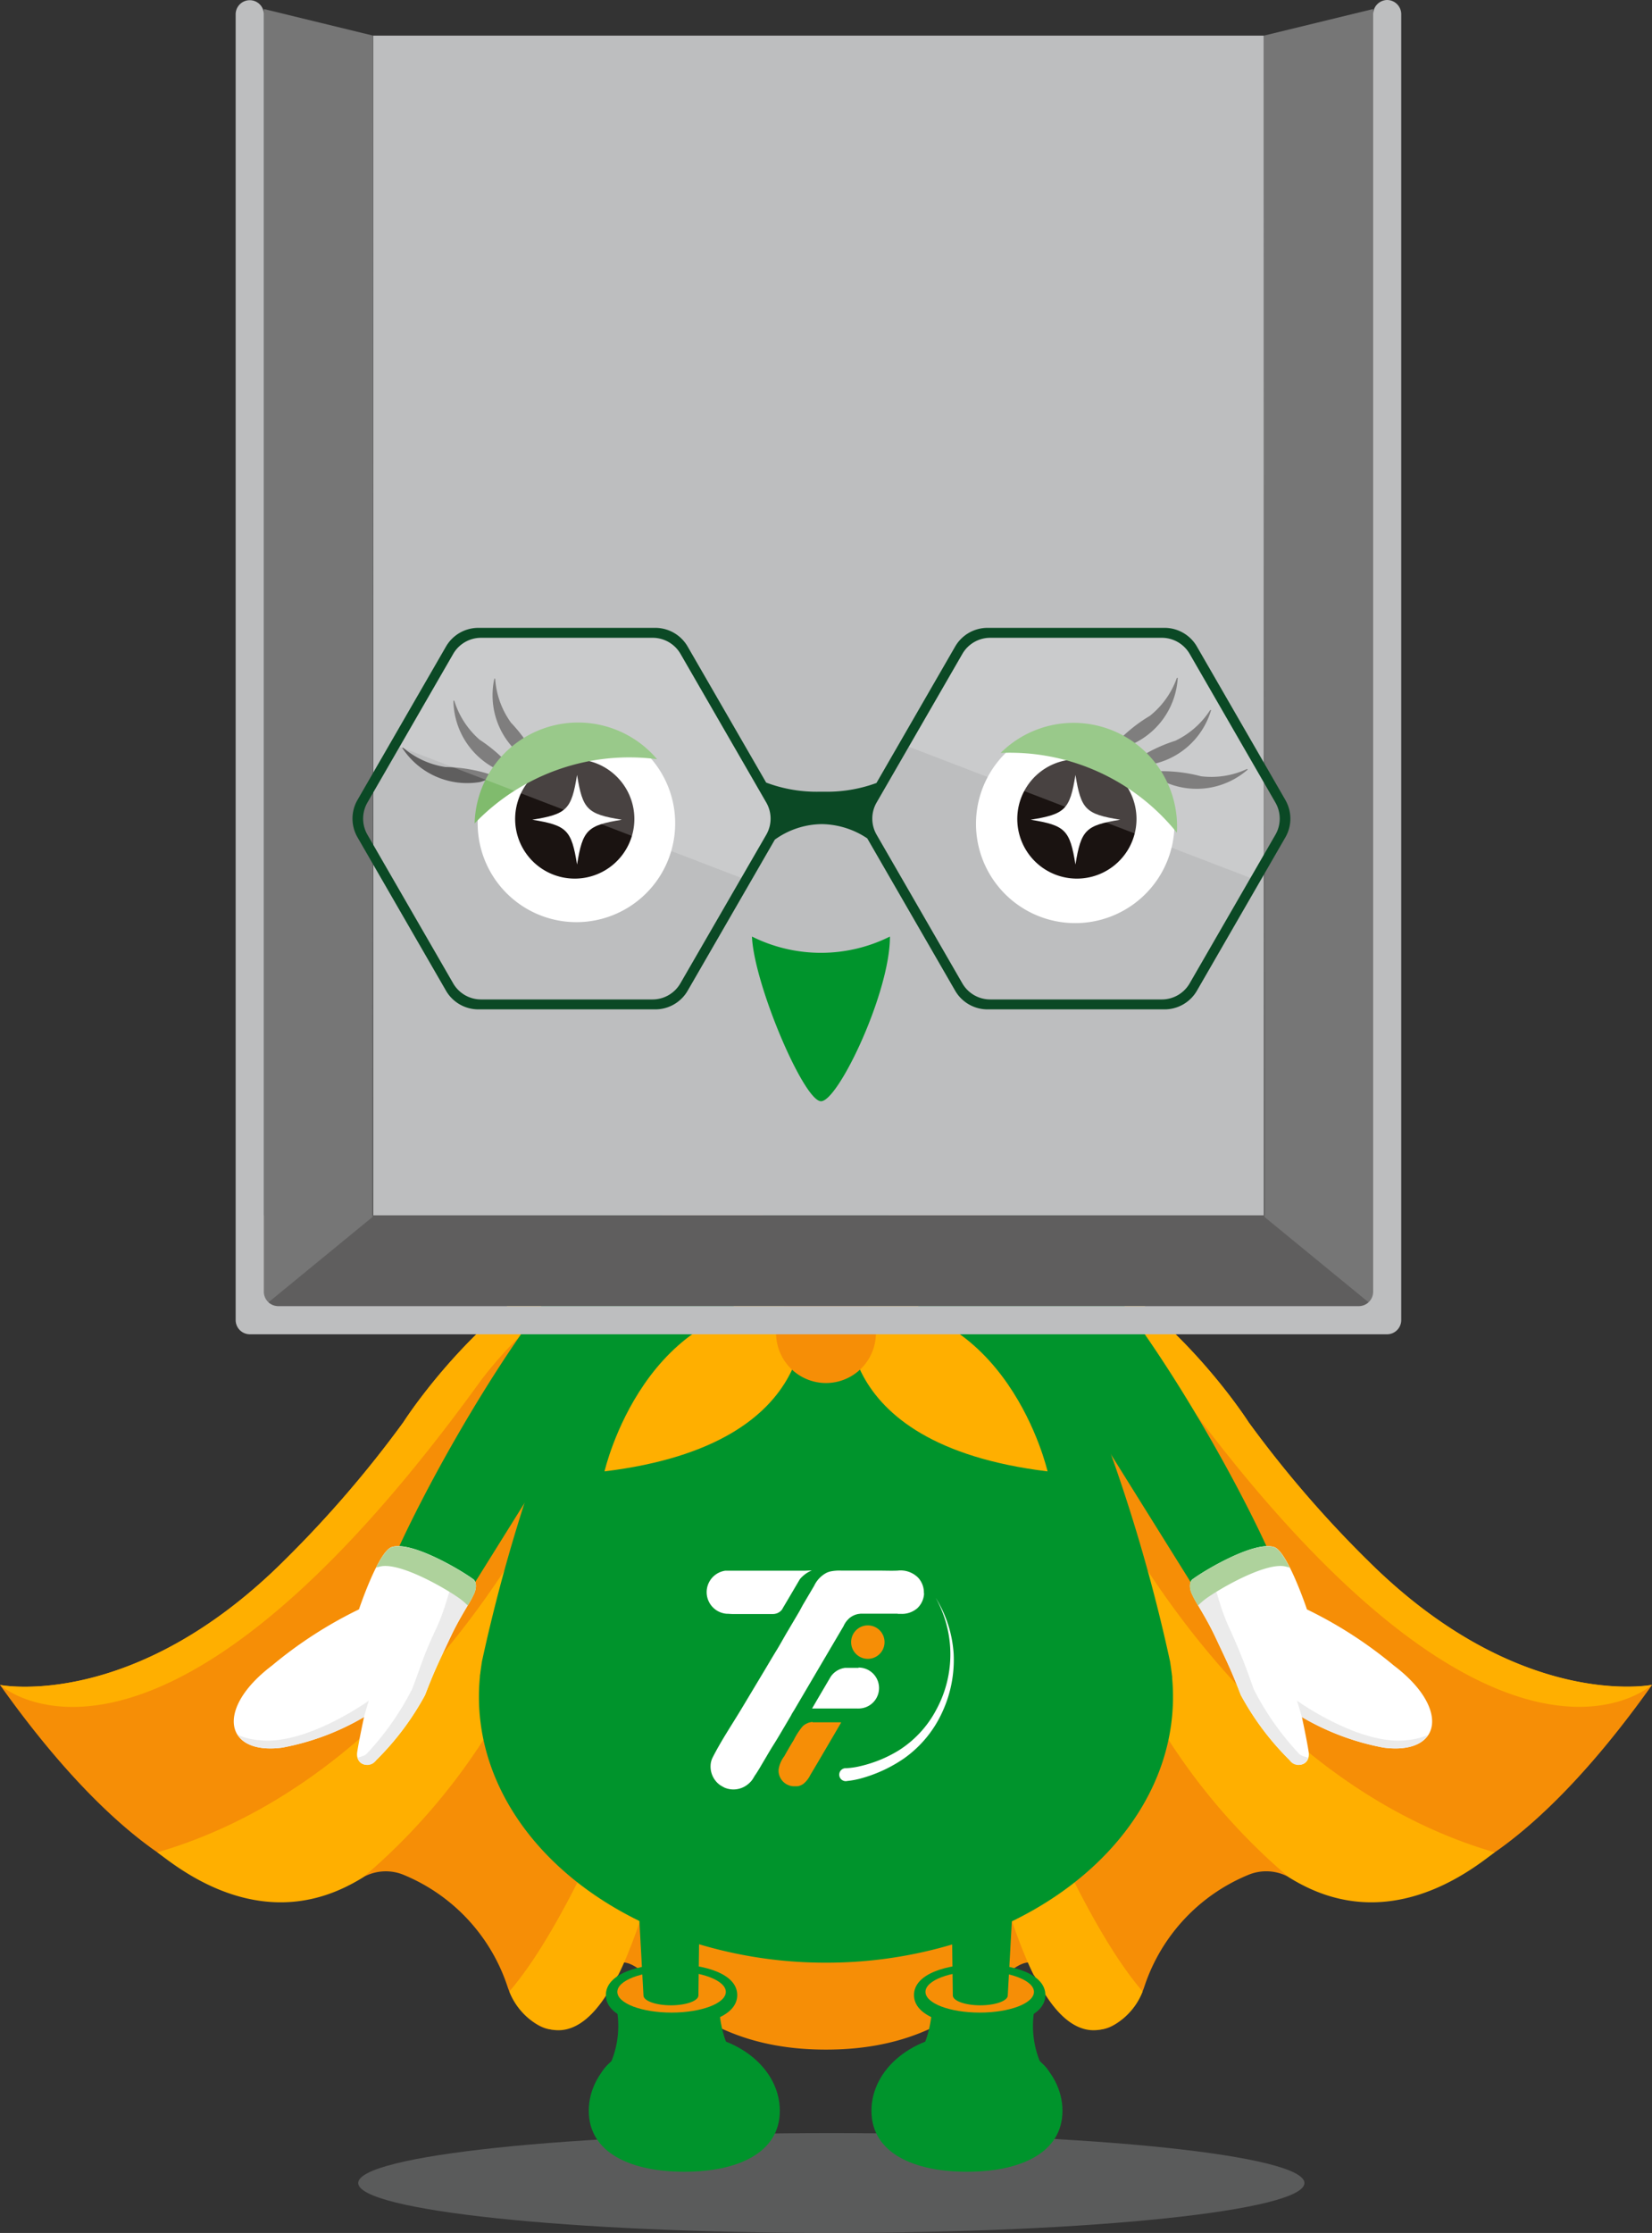 <svg id="Group_2345" data-name="Group 2345" xmlns="http://www.w3.org/2000/svg" xmlns:xlink="http://www.w3.org/1999/xlink" width="65.238" height="88.121" viewBox="0 0 65.238 88.121">
  <rect x="0" y="0" width="65.238" height="88.121" fill="#333333" stroke="none"/>
  <defs>
    <clipPath id="clip-path">
      <rect id="Rectangle_1132" data-name="Rectangle 1132" width="65.238" height="88.121" fill="none"/>
    </clipPath>
    <clipPath id="clip-path-3">
      <rect id="Rectangle_1123" data-name="Rectangle 1123" width="37.366" height="3.941" fill="none"/>
    </clipPath>
    <clipPath id="clip-path-4">
      <rect id="Rectangle_1128" data-name="Rectangle 1128" width="14.858" height="9.578" fill="none"/>
    </clipPath>
    <clipPath id="clip-path-5">
      <path id="Path_15115" data-name="Path 15115" d="M37.626,47.914l.969-1.678a1.289,1.289,0,0,0,0-1.29l-3.444-5.965a1.294,1.294,0,0,0-1.117-.644H27.146a1.3,1.3,0,0,0-1.117.644l-2.119,3.67Z" transform="translate(-23.91 -38.337)" fill="none"/>
    </clipPath>
    <linearGradient id="linear-gradient" x1="-1.422" y1="4.071" x2="-1.368" y2="4.071" gradientUnits="objectBoundingBox">
      <stop offset="0" stop-color="#1a1311"/>
      <stop offset="1" stop-color="#fff"/>
    </linearGradient>
    <clipPath id="clip-path-7">
      <path id="Path_15116" data-name="Path 15116" d="M68.326,47.914l.969-1.678a1.289,1.289,0,0,0,0-1.29l-3.444-5.965a1.294,1.294,0,0,0-1.117-.644H57.846a1.3,1.3,0,0,0-1.117.644l-2.119,3.67Z" transform="translate(-54.61 -38.337)" fill="none"/>
    </clipPath>
    <linearGradient id="linear-gradient-2" x1="-3.096" y1="4.071" x2="-3.042" y2="4.071" xlink:href="#linear-gradient"/>
  </defs>
  <g id="Group_2246" data-name="Group 2246" clip-path="url(#clip-path)">
    <g id="Group_2245" data-name="Group 2245">
      <g id="Group_2244" data-name="Group 2244" clip-path="url(#clip-path)">
        <g id="Group_2233" data-name="Group 2233" transform="translate(14.147 84.18)" opacity="0.3">
          <g id="Group_2232" data-name="Group 2232">
            <g id="Group_2231" data-name="Group 2231" clip-path="url(#clip-path-3)">
              <path id="Path_15059" data-name="Path 15059" d="M58.967,130.5c0,1.088-8.364,1.97-18.683,1.97S21.6,131.587,21.6,130.5s8.364-1.97,18.683-1.97,18.683.882,18.683,1.97" transform="translate(-21.601 -128.529)" fill="#b6b7b8"/>
            </g>
          </g>
        </g>
        <path id="Path_15060" data-name="Path 15060" d="M53.971,87.173a44.506,44.506,0,0,1-4.661-5.414s-5.016-7.886-11.546-7.465l0-.007-5.14-.014H32.61l-5.139.014,0,.007c-6.529-.421-11.545,7.465-11.545,7.465a44.566,44.566,0,0,1-4.661,5.414C5.266,93.173,0,92.122,0,92.122c4.871,6.857,8.16,7.632,8.16,7.632a5.966,5.966,0,0,0,6.19-.05,1.843,1.843,0,0,1,1.6-.083A7.214,7.214,0,0,1,20.033,104a2.857,2.857,0,0,0,.834,1.271c1.728,1.5,2.47-1.2,2.47-1.2.208-.96.954-.928.954-.928,1.312-.653,2.4,3.37,8.319,3.37h.017c5.916,0,7.007-4.023,8.319-3.37,0,0,.745-.031.954.928,0,0,.742,2.7,2.47,1.2A2.851,2.851,0,0,0,45.2,104,7.215,7.215,0,0,1,49.29,99.62a1.841,1.841,0,0,1,1.6.083,5.966,5.966,0,0,0,6.19.05s3.29-.775,8.161-7.632c0,0-5.266,1.051-11.267-4.949" transform="translate(0 -25.627)" fill="#f68e06"/>
        <path id="Path_15061" data-name="Path 15061" d="M35.009,108.436c1.011-2,3.131-8.572,4.765-20.085,0,0-4.94,15.963-9.063,20.725a2.582,2.582,0,0,0,.753,1.054c2.1,1.666,3.389-1.559,3.544-1.7" transform="translate(-10.597 -30.485)" fill="#ffaf00"/>
        <path id="Path_15062" data-name="Path 15062" d="M9.489,102.794c.96.732,4.308,3.4,8.136.975a24.515,24.515,0,0,0,8.62-17.714S20.9,99.472,9.489,102.794" transform="translate(-3.274 -29.693)" fill="#ffaf00"/>
        <path id="Path_15063" data-name="Path 15063" d="M18.994,80.1a16.515,16.515,0,0,1,8.476-5.819c-6.528-.42-11.542,7.472-11.542,7.472a44.505,44.505,0,0,1-4.661,5.414C5.266,93.172,0,92.121,0,92.121S6.215,97.8,18.994,80.1" transform="translate(0 -25.626)" fill="#ffaf00"/>
        <path id="Path_15064" data-name="Path 15064" d="M59.823,108.436c-1.011-2-3.131-8.572-4.765-20.085,0,0,4.94,15.963,9.063,20.725a2.582,2.582,0,0,1-.753,1.054c-2.1,1.666-3.389-1.559-3.544-1.7" transform="translate(-18.998 -30.485)" fill="#ffaf00"/>
        <path id="Path_15065" data-name="Path 15065" d="M81.291,102.794c-.96.732-4.308,3.4-8.136.975a24.513,24.513,0,0,1-8.62-17.714s5.344,13.417,16.756,16.739" transform="translate(-22.268 -29.693)" fill="#ffaf00"/>
        <path id="Path_15066" data-name="Path 15066" d="M66.14,80.1a16.515,16.515,0,0,0-8.476-5.819c6.528-.42,11.542,7.472,11.542,7.472a44.505,44.505,0,0,0,4.661,5.414c6,6,11.267,4.949,11.267,4.949S78.92,97.8,66.14,80.1" transform="translate(-19.897 -25.626)" fill="#ffaf00"/>
        <path id="Path_15067" data-name="Path 15067" d="M56.255,86.528c0-.027,0-.053-.005-.08s-.007-.049-.01-.074,0-.026-.005-.04c-.018-.146-.039-.295-.062-.445a66.355,66.355,0,0,0-2.681-9.139L51.4,64.972c-.022-3.146-1.669-6.509-8.82-6.07-7.151-.439-8.8,2.924-8.82,6.07L31.675,76.75a66.44,66.44,0,0,0-2.68,9.139c-.022.15-.044.3-.062.445,0,.014,0,.026-.005.04s-.007.049-.01.074,0,.053-.005.08c-.43,4.721,3.26,8.985,8.922,10.587a17.438,17.438,0,0,0,4.748.651h0a17.442,17.442,0,0,0,4.748-.651c5.662-1.6,9.353-5.866,8.922-10.587" transform="translate(-9.965 -20.31)" fill="#00942c"/>
        <path id="Path_15068" data-name="Path 15068" d="M34.446,75.235a2.34,2.34,0,0,0-1.239-1.442c-2.294-1.04-9.233,10.989-10.417,14.735-.139.257.546.891,1.154,1.214a1.7,1.7,0,0,0,1.356.226.482.482,0,0,0,.259-.388l6.18-9.9a2.259,2.259,0,0,0,2.354-1.4,3.872,3.872,0,0,0,.353-3.04" transform="translate(-7.858 -25.44)" fill="#00942c"/>
        <path id="Path_15069" data-name="Path 15069" d="M19.041,95.659a16.738,16.738,0,0,0-3.435,2.218c-2.248,1.7-1.884,3.539.4,3.24a9.96,9.96,0,0,0,3.233-1.209s-.194.893-.268,1.373c-.08.516.448.679.754.326a10.907,10.907,0,0,0,1.925-2.565c.366-.951.509-1.237,1.011-2.3.377-.8.76-1.33.924-1.7.116-.258.08-.491-.029-.57-.551-.405-2.439-1.5-3.2-1.278-.528.11-1.315,2.459-1.315,2.459" transform="translate(-4.863 -32.148)" fill="#fff"/>
        <path id="Path_15070" data-name="Path 15070" d="M21.9,102.114a11.026,11.026,0,0,0,1.81-2.569c.366-.952.438-1.3.939-2.362.377-.8.508-1.506.673-1.873,0-.009.328.221.331.212.054.036.1.071.144.1a2.356,2.356,0,0,1,.3.275c-.185.36-.529.861-.869,1.584-.5,1.064-.645,1.349-1.011,2.3a10.89,10.89,0,0,1-1.924,2.565.411.411,0,0,1-.747-.117.052.052,0,0,0,.047.017c.067-.031.247-.067.3-.132" transform="translate(-7.436 -32.886)" fill="#ebebeb"/>
        <path id="Path_15071" data-name="Path 15071" d="M15.241,104.037c1.846.177,4.27-1.563,4.27-1.563s-.09.284-.192.648a10.01,10.01,0,0,1-3.229,1.206c-.9.117-1.491-.1-1.754-.5a2.775,2.775,0,0,0,.905.208" transform="translate(-4.947 -35.358)" fill="#ebebeb"/>
        <path id="Path_15072" data-name="Path 15072" d="M22.806,93.977a1.3,1.3,0,0,0-.131.037c.214-.424.445-.774.642-.815.76-.225,2.649.872,3.2,1.278.109.079.145.312.029.57a5.19,5.19,0,0,1-.25.461,2.828,2.828,0,0,0-.289-.253c-.551-.405-2.44-1.5-3.2-1.278" transform="translate(-7.824 -32.148)" fill="#aed29c"/>
        <path id="Path_15073" data-name="Path 15073" d="M59.756,75.235a2.34,2.34,0,0,1,1.239-1.442c2.294-1.04,9.233,10.989,10.417,14.735.139.257-.546.891-1.154,1.214a1.7,1.7,0,0,1-1.356.226.482.482,0,0,1-.259-.388l-6.18-9.9a2.259,2.259,0,0,1-2.354-1.4,3.872,3.872,0,0,1-.353-3.04" transform="translate(-20.561 -25.44)" fill="#00942c"/>
        <path id="Path_15074" data-name="Path 15074" d="M76.361,95.659A16.751,16.751,0,0,1,79.8,97.877c2.248,1.7,1.884,3.539-.4,3.24a9.956,9.956,0,0,1-3.232-1.209s.193.893.267,1.373c.08.516-.448.679-.754.326a10.907,10.907,0,0,1-1.924-2.565c-.366-.951-.509-1.237-1.011-2.3-.377-.8-.76-1.33-.925-1.7-.116-.258-.08-.491.029-.57.551-.405,2.439-1.5,3.2-1.278.527.11,1.315,2.459,1.315,2.459" transform="translate(-24.756 -32.148)" fill="#fff"/>
        <path id="Path_15075" data-name="Path 15075" d="M76.139,102.114a11.026,11.026,0,0,1-1.81-2.569,25.416,25.416,0,0,0-.939-2.362c-.377-.8-.508-1.506-.673-1.873,0-.009-.328.221-.331.212-.054.036-.1.071-.144.1a2.356,2.356,0,0,0-.3.275c.185.36.529.861.869,1.584.5,1.064.645,1.349,1.011,2.3a10.89,10.89,0,0,0,1.924,2.565.411.411,0,0,0,.747-.117.052.052,0,0,1-.047.017c-.067-.031-.247-.067-.3-.132" transform="translate(-24.822 -32.886)" fill="#ebebeb"/>
        <path id="Path_15076" data-name="Path 15076" d="M82.473,104.037c-1.846.177-4.27-1.563-4.27-1.563s.09.284.192.648a10.01,10.01,0,0,0,3.229,1.206c.9.117,1.491-.1,1.754-.5a2.775,2.775,0,0,1-.905.208" transform="translate(-26.984 -35.358)" fill="#ebebeb"/>
        <path id="Path_15077" data-name="Path 15077" d="M75.557,93.977a1.3,1.3,0,0,1,.13.037c-.214-.424-.445-.774-.642-.815-.76-.225-2.649.872-3.2,1.278-.109.079-.145.312-.029.57a5.191,5.191,0,0,0,.25.461,2.9,2.9,0,0,1,.289-.253c.551-.405,2.44-1.5,3.2-1.278" transform="translate(-24.756 -32.148)" fill="#aed29c"/>
        <path id="Path_15078" data-name="Path 15078" d="M60.364,123.909a1.281,1.281,0,0,0-.536-1.1,3.725,3.725,0,0,1-.047-2.723l-4.2.073s.086,2.438-1.227,2.882c.968,1.227,2.35,1.329,3,2.742a2.884,2.884,0,0,1,1.288-.331,2.02,2.02,0,0,0,.365-.043l.029,0,0,0a1.6,1.6,0,0,0,1.331-1.492" transform="translate(-18.754 -41.435)" fill="#00942c"/>
        <path id="Path_15079" data-name="Path 15079" d="M55.8,119.59c0,.451.959.817,2.142.817s2.142-.365,2.142-.817-.959-.817-2.142-.817-2.142.365-2.142.817" transform="translate(-19.253 -40.982)" fill="#590c73"/>
        <path id="Path_15080" data-name="Path 15080" d="M52.544,125.589c0,1.675,1.688,2.406,3.771,2.406s3.772-.731,3.772-2.406-1.688-3.032-3.772-3.032-3.771,1.357-3.771,3.032" transform="translate(-18.13 -42.288)" fill="#00942c"/>
        <path id="Path_15081" data-name="Path 15081" d="M55.109,119.568c0-.844,1.3-1.222,2.594-1.222s2.594.378,2.594,1.222-1.3,1.222-2.594,1.222-2.594-.378-2.594-1.222" transform="translate(-19.015 -40.835)" fill="#00942c"/>
        <path id="Path_15082" data-name="Path 15082" d="M55.8,119.59c0,.451.959.817,2.142.817s2.142-.365,2.142-.817-.959-.817-2.142-.817-2.142.365-2.142.817" transform="translate(-19.253 -40.982)" fill="#f68e06"/>
        <path id="Path_15083" data-name="Path 15083" d="M57.344,108.883h2.647l-.408,7.435c0,.215-.486.39-1.085.39s-1.085-.175-1.085-.39l-.07-5.575Z" transform="translate(-19.786 -37.57)" fill="#00942c"/>
        <path id="Path_15084" data-name="Path 15084" d="M36.03,123.909a1.281,1.281,0,0,1,.536-1.1,3.725,3.725,0,0,0,.047-2.723l4.2.073s-.086,2.438,1.227,2.882c-.968,1.227-2.35,1.329-3,2.742a2.884,2.884,0,0,0-1.288-.331,2.019,2.019,0,0,1-.365-.043l-.029,0,0,0a1.6,1.6,0,0,1-1.331-1.492" transform="translate(-12.432 -41.435)" fill="#00942c"/>
        <path id="Path_15085" data-name="Path 15085" d="M41.506,119.59c0,.451-.959.817-2.142.817s-2.142-.365-2.142-.817.96-.817,2.142-.817,2.142.365,2.142.817" transform="translate(-12.843 -40.982)" fill="#590c73"/>
        <path id="Path_15086" data-name="Path 15086" d="M43.044,125.589c0,1.675-1.689,2.406-3.772,2.406s-3.772-.731-3.772-2.406,1.688-3.032,3.772-3.032,3.772,1.357,3.772,3.032" transform="translate(-12.249 -42.288)" fill="#00942c"/>
        <path id="Path_15087" data-name="Path 15087" d="M39.125,120.791c-1.292,0-2.594-.378-2.594-1.222s1.3-1.223,2.594-1.223,2.594.378,2.594,1.223-1.3,1.222-2.594,1.222" transform="translate(-12.605 -40.835)" fill="#00942c"/>
        <path id="Path_15088" data-name="Path 15088" d="M41.506,119.59c0,.451-.959.817-2.142.817s-2.142-.365-2.142-.817.96-.817,2.142-.817,2.142.365,2.142.817" transform="translate(-12.843 -40.982)" fill="#f68e06"/>
        <path id="Path_15089" data-name="Path 15089" d="M40.822,108.883H38.175l.408,7.435c0,.215.486.39,1.085.39s1.085-.175,1.085-.39l.07-5.575Z" transform="translate(-13.172 -37.57)" fill="#00942c"/>
        <path id="Path_15090" data-name="Path 15090" d="M50.8,100.5a.239.239,0,0,0-.044,0v0h-.4c-.02,0-.041,0-.062,0l-.028,0a.808.808,0,0,0-.566.349l0,0-.045.076-.034.057-.18.307-.244.415-.233.4h.273l1.12,0h.4v0a.241.241,0,0,0,.044,0,.808.808,0,0,0,0-1.616" transform="translate(-16.895 -34.679)" fill="#fff"/>
        <path id="Path_15091" data-name="Path 15091" d="M46.487,94.642l-.764,0-.635,0-.534,0H44.4l-.738,0h-.324a.855.855,0,0,0,.054,1.7H43.4c.074,0,.147.01.221.01.222,0,.445,0,.666,0h.139l.8,0a.48.48,0,0,0,.16-.033.459.459,0,0,0,.186-.14l.033-.058.026-.045.25-.422.208-.354.189-.321a1.183,1.183,0,0,1,.176-.172,1.127,1.127,0,0,1,.3-.176Z" transform="translate(-14.692 -32.656)" fill="#fff"/>
        <path id="Path_15092" data-name="Path 15092" d="M51.272,95.532a.851.851,0,0,1-.267.591.92.92,0,0,1-.639.223c-.044,0-.089,0-.134,0l0-.007-1.4,0c-.02,0-.041,0-.06,0a.381.381,0,0,0-.048.005l-.041.006-.007,0H48.67l-.048.012a.674.674,0,0,0-.125.044l-.024.011a.8.8,0,0,0-.124.077.277.277,0,0,0-.033.028l-.035.03,0,.005a.365.365,0,0,0-.028.027.572.572,0,0,0-.051.061.682.682,0,0,0-.067.1c-.009.014-.016.029-.024.044s-.01.023-.015.034l-.415.705-.009.015-1.55,2.634a1.4,1.4,0,0,0-.092.155l-.015.03-.41.694c-.254.432-.3.478-.551.909-.075.127-.15.253-.225.381-.057.1-.116.193-.176.288-.03.047-.065.092-.093.141a1.185,1.185,0,0,1-.086.136,1,1,0,0,1-.212.2.9.9,0,0,1-.867.094c-.06-.031-.12-.064-.177-.1a.9.9,0,0,1-.377-.766.76.76,0,0,1,.077-.316c.351-.694.793-1.342,1.191-2.01l.9-1.5.17-.286q.141-.238.286-.474c.157-.258.3-.527.458-.787l.425-.72L46.481,96l.449-.76a1.124,1.124,0,0,1,.475-.507.729.729,0,0,1,.168-.061,1.752,1.752,0,0,1,.43-.033c.135,0,.27,0,.4,0s.282,0,.422,0h0l.661,0c.247,0,.5.011.742,0a.976.976,0,0,1,.812.282.77.77,0,0,1,.086.112.853.853,0,0,1,.138.5" transform="translate(-14.78 -32.656)" fill="#fff"/>
        <path id="Path_15093" data-name="Path 15093" d="M48.294,103.758a.142.142,0,0,0-.037,0l-.037.006h-.005l-.037.009a.5.5,0,0,0-.1.035l-.018.009a.561.561,0,0,0-.1.058.262.262,0,0,0-.026.021.324.324,0,0,0-.028.024l-.024.025a2.852,2.852,0,0,0-.341.531c-.131.208-.251.423-.373.637a1.14,1.14,0,0,0-.223.536c0,.008,0,.015,0,.023a.622.622,0,0,0,.291.527.63.63,0,0,0,.232.088.6.6,0,0,0,.078.007h.064l.028,0h.006l.027,0,.016,0,.037-.007.014,0a.108.108,0,0,0,.023-.009.548.548,0,0,0,.142-.065.2.2,0,0,0,.02-.012l.022-.018a1.043,1.043,0,0,0,.256-.336c.195-.327.166-.277.359-.605l.591-1.007.189-.325.071-.12,0-.007v-.014l-1.081,0-.045,0" transform="translate(-16.2 -35.8)" fill="#f68e06"/>
        <path id="Path_15094" data-name="Path 15094" d="M51.978,97.938a.66.66,0,1,0,.66.66.66.66,0,0,0-.66-.66" transform="translate(-17.707 -33.793)" fill="#f68e06"/>
        <path id="Path_15095" data-name="Path 15095" d="M50.9,103a3.017,3.017,0,0,0,.528-.076,4.913,4.913,0,0,0,.533-.152,5.027,5.027,0,0,0,1.006-.474,4.228,4.228,0,0,0,1.495-1.628,4.574,4.574,0,0,0-.036-4.394,4.733,4.733,0,0,1,.709,2.2,4.89,4.89,0,0,1-.443,2.3,4.533,4.533,0,0,1-1.512,1.836,5.61,5.61,0,0,1-1.632.771,3.364,3.364,0,0,1-.615.122A.256.256,0,1,1,50.88,103H50.9Z" transform="translate(-17.476 -33.22)" fill="#fff"/>
        <path id="Path_15096" data-name="Path 15096" d="M46.318,76.978a6.824,6.824,0,0,0,6.615-5.164,13.859,13.859,0,0,0-2.993-1.187,3.821,3.821,0,0,1-7.245,0A13.872,13.872,0,0,0,39.7,71.813a6.826,6.826,0,0,0,6.616,5.164" transform="translate(-13.699 -24.369)" fill="#ffaf00"/>
        <path id="Path_15097" data-name="Path 15097" d="M44.268,78.523s1.12,5.542-7.818,6.634c0,0,1.584-6.977,7.818-6.634" transform="translate(-12.577 -27.09)" fill="#ffaf00"/>
        <path id="Path_15098" data-name="Path 15098" d="M51.2,78.523s-1.12,5.542,7.818,6.634c0,0-1.584-6.977-7.818-6.634" transform="translate(-17.65 -27.09)" fill="#ffaf00"/>
        <path id="Path_15099" data-name="Path 15099" d="M50.736,79.286a1.971,1.971,0,1,1-1.971-1.971,1.971,1.971,0,0,1,1.971,1.971" transform="translate(-16.146 -26.677)" fill="#f68e06"/>
        <rect id="Rectangle_1124" data-name="Rectangle 1124" width="43.771" height="3.583" transform="translate(10.42 47.962)" fill="#828283"/>
        <rect id="Rectangle_1125" data-name="Rectangle 1125" width="43.771" height="3.583" transform="translate(10.42 47.962)" fill="#5f5e5e"/>
        <rect id="Rectangle_1126" data-name="Rectangle 1126" width="35.175" height="46.556" transform="translate(14.736 1.406)" fill="#bdbebf"/>
        <path id="Path_15100" data-name="Path 15100" d="M20.225,1.593,15.91.543V51.731L20.2,48.214Z" transform="translate(-5.49 -0.187)" fill="#767676"/>
        <path id="Path_15101" data-name="Path 15101" d="M76.205,1.593,80.521.543V51.731L76.23,48.214Z" transform="translate(-26.294 -0.187)" fill="#767676"/>
        <path id="Path_15102" data-name="Path 15102" d="M59.686,0a.562.562,0,0,0-.557.565V50.98a.566.566,0,0,1-.565.565H15.888a.566.566,0,0,1-.565-.565V.565a.557.557,0,1,0-1.114,0V52.1a.563.563,0,0,0,.565.557h44.9a.562.562,0,0,0,.564-.557V.565A.562.562,0,0,0,59.686,0" transform="translate(-4.903)" fill="#bdbebf"/>
        <path id="Path_15103" data-name="Path 15103" d="M62.765,43.655a3.919,3.919,0,1,1-1.009.133,3.9,3.9,0,0,1,1.009-.133" transform="translate(-20.307 -15.063)" fill="#fff"/>
        <path id="Path_15104" data-name="Path 15104" d="M68.308,44.825a6.045,6.045,0,0,1,1.669-.83,3.345,3.345,0,0,0,1.37-1.2.031.031,0,0,1,.044-.01,3.059,3.059,0,0,1-2.557,2.174,1.48,1.48,0,0,1-.519-.075.034.034,0,0,1-.008-.06" transform="translate(-23.565 -14.761)" fill="#5f5e5e"/>
        <path id="Path_15105" data-name="Path 15105" d="M69.57,46.431a6.044,6.044,0,0,1,1.854.193,3.344,3.344,0,0,0,1.8-.28.031.031,0,0,1,.043.015,3.06,3.06,0,0,1-3.323.468,1.494,1.494,0,0,1-.4-.341.034.034,0,0,1,.026-.055" transform="translate(-23.994 -15.989)" fill="#5f5e5e"/>
        <path id="Path_15106" data-name="Path 15106" d="M67.133,43.531a6.019,6.019,0,0,1,1.436-1.188,3.349,3.349,0,0,0,1.061-1.481.03.03,0,0,1,.04-.02,3.059,3.059,0,0,1-1.994,2.7,1.482,1.482,0,0,1-.522.046.034.034,0,0,1-.022-.056" transform="translate(-23.161 -14.092)" fill="#5f5e5e"/>
        <path id="Path_15107" data-name="Path 15107" d="M65.965,47.5a2.354,2.354,0,1,1-2.88-1.671,2.354,2.354,0,0,1,2.88,1.671" transform="translate(-21.163 -15.784)" fill="#1a1311"/>
        <path id="Path_15108" data-name="Path 15108" d="M67.293,47.89a4.087,4.087,0,0,0-6.959-3.148,8.463,8.463,0,0,1,6.959,3.148" transform="translate(-20.818 -15.028)" fill="#80bb6d"/>
        <path id="Path_15109" data-name="Path 15109" d="M32.708,43.655a3.9,3.9,0,1,1-2.272,7.072,3.9,3.9,0,0,1,2.272-7.072" transform="translate(-9.942 -15.063)" fill="#fff"/>
        <path id="Path_15110" data-name="Path 15110" d="M29.76,45.01a6.03,6.03,0,0,0-1.384-1.249,3.353,3.353,0,0,1-1-1.525.031.031,0,0,0-.039-.022A3.059,3.059,0,0,0,29.217,45a1.481,1.481,0,0,0,.52.069.034.034,0,0,0,.024-.056" transform="translate(-9.431 -14.565)" fill="#5f5e5e"/>
        <path id="Path_15111" data-name="Path 15111" d="M27.794,46.129a6.035,6.035,0,0,0-1.837-.315,3.343,3.343,0,0,1-1.658-.755.031.031,0,0,0-.045,0,3.058,3.058,0,0,0,3.073,1.347,1.478,1.478,0,0,0,.476-.22.034.034,0,0,0-.01-.06" transform="translate(-8.369 -15.544)" fill="#5f5e5e"/>
        <path id="Path_15112" data-name="Path 15112" d="M31.476,44.159a6.048,6.048,0,0,0-1.062-1.532,3.341,3.341,0,0,1-.622-1.712.03.03,0,0,0-.033-.029,3.059,3.059,0,0,0,1.192,3.137,1.484,1.484,0,0,0,.49.185.034.034,0,0,0,.036-.048" transform="translate(-10.236 -14.108)" fill="#5f5e5e"/>
        <path id="Path_15113" data-name="Path 15113" d="M31.139,47.5a2.354,2.354,0,1,0,2.88-1.671,2.354,2.354,0,0,0-2.88,1.671" transform="translate(-10.717 -15.784)" fill="#1a1311"/>
        <path id="Path_15114" data-name="Path 15114" d="M28.618,47.518a4.087,4.087,0,0,1,7.205-2.535,8.462,8.462,0,0,0-7.205,2.535" transform="translate(-9.875 -15.022)" fill="#80bb6d"/>
        <g id="Group_2238" data-name="Group 2238" transform="translate(15.66 25.109)" opacity="0.2" style="mix-blend-mode: multiply;isolation: isolate">
          <g id="Group_2237" data-name="Group 2237">
            <g id="Group_2236" data-name="Group 2236" clip-path="url(#clip-path-4)">
              <g id="Group_2235" data-name="Group 2235" transform="translate(0 0)">
                <g id="Group_2234" data-name="Group 2234" clip-path="url(#clip-path-5)">
                  <rect id="Rectangle_1127" data-name="Rectangle 1127" width="12.012" height="16.295" transform="translate(-1.638 9.289) rotate(-80)" fill="url(#linear-gradient)"/>
                </g>
              </g>
            </g>
          </g>
        </g>
        <g id="Group_2243" data-name="Group 2243" transform="translate(35.767 25.109)" opacity="0.2" style="mix-blend-mode: multiply;isolation: isolate">
          <g id="Group_2242" data-name="Group 2242">
            <g id="Group_2241" data-name="Group 2241" clip-path="url(#clip-path-4)">
              <g id="Group_2240" data-name="Group 2240" transform="translate(0 0)">
                <g id="Group_2239" data-name="Group 2239" clip-path="url(#clip-path-7)">
                  <rect id="Rectangle_1129" data-name="Rectangle 1129" width="12.012" height="16.295" transform="matrix(0.174, -0.985, 0.985, 0.174, -1.638, 9.289)" fill="url(#linear-gradient-2)"/>
                </g>
              </g>
            </g>
          </g>
        </g>
        <path id="Path_15117" data-name="Path 15117" d="M58.092,44.622,54.6,38.57a1.477,1.477,0,0,0-1.278-.739H46.33a1.477,1.477,0,0,0-1.278.738l-3.108,5.384a5.664,5.664,0,0,1-2.087.344h-.136a5.65,5.65,0,0,1-2.132-.36l-3.1-5.367a1.477,1.477,0,0,0-1.278-.739H26.223a1.477,1.477,0,0,0-1.278.738l-3.494,6.052a1.475,1.475,0,0,0,0,1.476l3.494,6.052a1.476,1.476,0,0,0,1.278.738h6.989a1.476,1.476,0,0,0,1.278-.738l3.442-5.961a3.232,3.232,0,0,1,1.857-.612,3.312,3.312,0,0,1,1.792.562l3.471,6.011a1.476,1.476,0,0,0,1.278.738h6.989A1.476,1.476,0,0,0,54.6,52.15L58.092,46.1a1.474,1.474,0,0,0,0-1.476M34.2,51.862a1.271,1.271,0,0,1-1.1.634H26.33a1.273,1.273,0,0,1-1.1-.634l-3.387-5.868a1.271,1.271,0,0,1,0-1.269l3.388-5.868a1.272,1.272,0,0,1,1.1-.634h6.775a1.271,1.271,0,0,1,1.1.634l3.388,5.868a1.271,1.271,0,0,1,0,1.269Zm23.5-5.868-3.388,5.868a1.271,1.271,0,0,1-1.1.634H46.437a1.273,1.273,0,0,1-1.1-.634l-3.387-5.868a1.271,1.271,0,0,1,0-1.269l3.388-5.868a1.271,1.271,0,0,1,1.1-.634h6.775a1.273,1.273,0,0,1,1.1.634L57.7,44.726a1.271,1.271,0,0,1,0,1.269" transform="translate(-7.333 -13.053)" fill="#0b4925"/>
        <path id="Path_15118" data-name="Path 15118" d="M65.682,48.461c-1.366.221-1.546.4-1.768,1.768-.221-1.366-.4-1.546-1.768-1.768,1.367-.221,1.546-.4,1.768-1.768.222,1.366.4,1.546,1.768,1.768" transform="translate(-21.444 -16.111)" fill="#fff"/>
        <path id="Path_15119" data-name="Path 15119" d="M35.63,48.461c-1.366.221-1.546.4-1.768,1.768-.221-1.366-.4-1.546-1.768-1.768,1.367-.221,1.546-.4,1.768-1.768.222,1.366.4,1.546,1.768,1.768" transform="translate(-11.074 -16.111)" fill="#fff"/>
        <path id="Path_15120" data-name="Path 15120" d="M45.339,56.432a6.1,6.1,0,0,0,5.449,0c.006,2.2-2.041,6.5-2.721,6.5s-2.649-4.623-2.728-6.5" transform="translate(-15.644 -19.472)" fill="#00942c"/>
      </g>
    </g>
  </g>
</svg>
